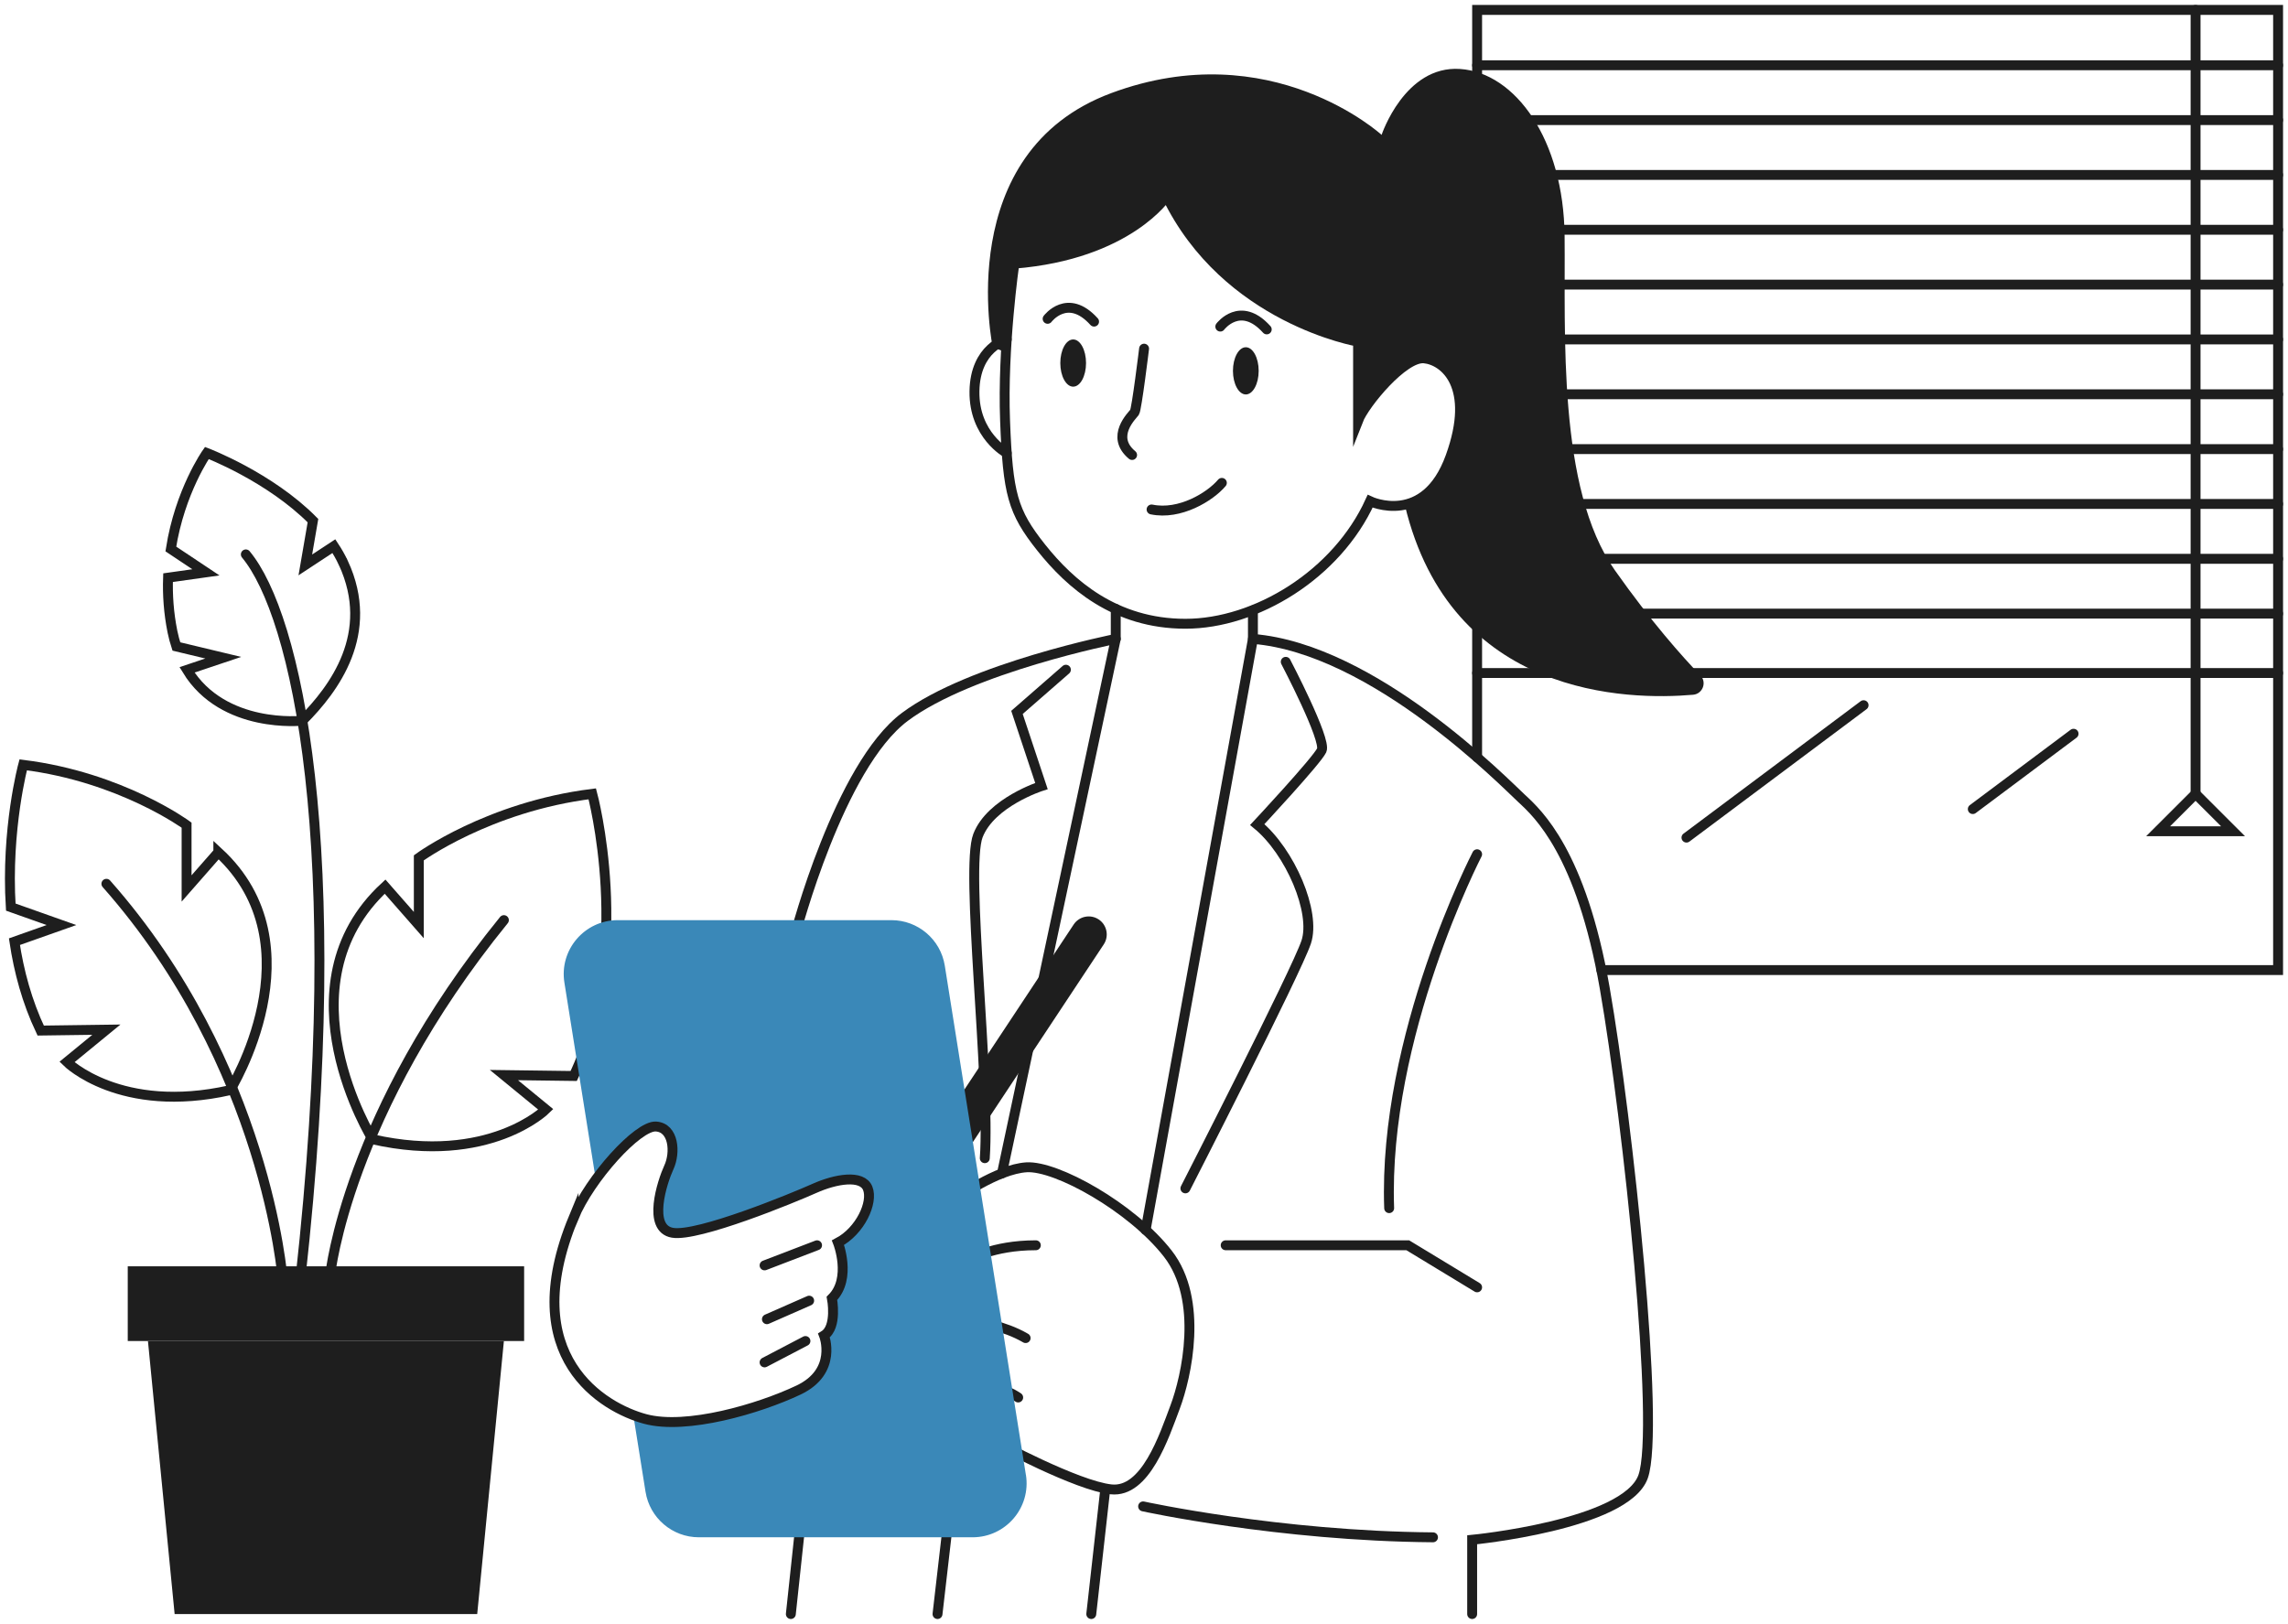 <svg xmlns="http://www.w3.org/2000/svg" width="231" height="164" viewBox="0 0 231 164" fill="none"><path d="M149.132 86.271C149.132 86.271 139.628 104.642 140.252 122.013" stroke="#1E1E1E" stroke-miterlimit="10" stroke-linecap="round"></path><path d="M149.132 130.01L142.13 125.761H123.746" stroke="#1E1E1E" stroke-miterlimit="10" stroke-linecap="round"></path><path d="M115.411 152.132C115.411 152.132 129.095 155.133 144.678 155.256" stroke="#1E1E1E" stroke-miterlimit="10" stroke-linecap="round"></path><path d="M100.549 145.633C100.549 145.633 108.708 150.038 112.179 150.413C115.651 150.788 117.524 145.072 118.651 142.071C119.777 139.07 121.557 131.292 117.9 126.604C114.242 121.917 106.645 117.701 103.642 117.887C100.639 118.073 96.513 121.074 96.513 121.074" stroke="#1E1E1E" stroke-miterlimit="10" stroke-linecap="round"></path><path d="M97.732 127.262C97.732 127.262 100.17 125.761 104.579 125.761" stroke="#1E1E1E" stroke-miterlimit="10" stroke-linecap="round"></path><path d="M98.765 133.542C98.765 133.542 101.297 133.825 103.549 135.136" stroke="#1E1E1E" stroke-miterlimit="10" stroke-linecap="round"></path><path d="M99.327 139.634C99.327 139.634 101.579 140.291 102.798 141.134" stroke="#1E1E1E" stroke-miterlimit="10" stroke-linecap="round"></path><path d="M110.176 163.004L111.585 150.433" stroke="#1E1E1E" stroke-miterlimit="10" stroke-linecap="round"></path><path d="M126.497 64.524C138.751 65.523 152.009 79.147 153.634 80.644C155.258 82.141 159.637 86.142 162.012 99.765C164.387 113.389 167.639 144.255 165.889 149.131C164.138 154.008 148.631 155.505 148.631 155.505V163.004" stroke="#1E1E1E" stroke-miterlimit="10" stroke-linecap="round"></path><path d="M115.664 124.214L126.497 64.524V61.636" stroke="#1E1E1E" stroke-miterlimit="10" stroke-linecap="round"></path><path d="M119.68 120.015C119.68 120.015 130.872 98.145 131.875 95.144C132.878 92.144 130.274 86.025 126.935 83.273C126.935 83.273 132.938 76.837 133.44 75.775C133.941 74.712 129.812 66.838 129.812 66.838" stroke="#1E1E1E" stroke-miterlimit="10" stroke-linecap="round"></path><path d="M112.648 64.524C112.648 64.524 98.015 67.429 91.358 72.398C84.7 77.368 80.289 94.368 80.289 94.368" stroke="#1E1E1E" stroke-miterlimit="10" stroke-linecap="round"></path><path d="M107.615 67.635L102.675 71.947L105.147 79.383C105.147 79.383 100.051 81.006 98.739 84.382C97.427 87.758 99.988 108.908 99.426 116.968" stroke="#1E1E1E" stroke-miterlimit="10" stroke-linecap="round"></path><path d="M95.656 154.32L94.653 163.004" stroke="#1E1E1E" stroke-miterlimit="10" stroke-linecap="round"></path><path d="M80.774 154.32L79.844 163.004" stroke="#1E1E1E" stroke-miterlimit="10" stroke-linecap="round"></path><path d="M102.409 26.628C102.409 26.628 101.19 35.063 101.473 42.469C101.755 49.875 102.223 51.654 105.13 55.309C108.037 58.964 112.571 62.994 119.683 62.994C126.795 62.994 134.957 58.028 138.332 50.622C138.332 50.622 143.863 53.248 146.444 46.124C149.026 39 145.837 36.377 143.774 36.188C141.711 35.999 137.771 40.782 137.113 42.469V34.502C137.113 34.502 123.796 32.251 117.793 19.786C117.793 19.786 113.946 25.691 102.409 26.628Z" stroke="#1E1E1E" stroke-miterlimit="10" stroke-linecap="round"></path><path d="M125.779 39.836C126.496 39.836 127.078 38.769 127.078 37.453C127.078 36.136 126.496 35.069 125.779 35.069C125.062 35.069 124.48 36.136 124.48 37.453C124.48 38.769 125.062 39.836 125.779 39.836Z" fill="#1E1E1E"></path><path d="M123.204 32.984C123.204 32.984 125.214 30.296 127.892 33.267" stroke="#1E1E1E" stroke-linecap="round" stroke-linejoin="round"></path><path d="M108.349 39.05C109.067 39.05 109.648 37.982 109.648 36.666C109.648 35.35 109.067 34.282 108.349 34.282C107.632 34.282 107.05 35.35 107.05 36.666C107.05 37.982 107.632 39.05 108.349 39.05Z" fill="#1E1E1E"></path><path d="M105.771 32.198C105.771 32.198 107.781 29.509 110.459 32.48" stroke="#1E1E1E" stroke-linecap="round" stroke-linejoin="round"></path><path d="M115.508 35.212C115.508 35.212 114.763 41.327 114.548 41.639C114.332 41.951 112.046 44.075 114.298 45.951" stroke="#1E1E1E" stroke-miterlimit="10" stroke-linecap="round"></path><path d="M116.265 51.452C119.109 52.046 122.175 50.17 123.361 48.766" stroke="#1E1E1E" stroke-miterlimit="10" stroke-linecap="round"></path><path d="M101.639 34.282C101.639 34.282 98.447 35.079 98.383 39.518C98.32 43.956 101.639 45.748 101.639 45.748" stroke="#1E1E1E" stroke-miterlimit="10" stroke-linecap="round"></path><path d="M101.157 118.508L112.648 64.524V61.493" stroke="#1E1E1E" stroke-miterlimit="10" stroke-linecap="round"></path><path d="M91.668 118.649L108.4 93.367C108.954 92.531 110.083 92.298 110.923 92.853C111.76 93.406 111.992 94.535 111.437 95.374L94.704 120.656L91.67 118.651L91.668 118.649Z" fill="#1E1E1E"></path><path d="M171.671 68.206C169.847 66.314 166.702 62.788 163.031 57.58C157.214 49.33 158.061 33.585 157.965 23.836C157.872 14.089 152.995 7.34 147.408 6.965C141.821 6.59 139.489 13.621 139.489 13.621C139.489 13.621 128.327 3.403 112.196 9.402C96.065 15.4 100.227 35.066 100.227 35.066L101.563 35.577C101.828 30.648 102.41 26.624 102.41 26.624C113.947 25.688 117.793 19.782 117.793 19.782C123.796 32.248 137.113 34.498 137.113 34.498V42.465C137.771 40.779 141.711 35.999 143.774 36.185C145.837 36.371 149.026 38.996 146.445 46.12C145.235 49.456 143.382 50.655 141.751 50.983L141.837 51.017C146.488 70.44 164.393 70.735 170.937 70.164C171.91 70.078 172.352 68.906 171.674 68.202L171.671 68.206Z" fill="#1E1E1E"></path><path d="M52.917 127.886H12.898V135.431H52.917V127.886Z" fill="#1E1E1E"></path><path d="M50.874 135.431H14.937L17.631 163.004H48.18L50.874 135.431Z" fill="#1E1E1E"></path><path d="M33.344 128.689C33.344 128.689 35.032 112.413 50.874 92.924" stroke="#1E1E1E" stroke-miterlimit="10" stroke-linecap="round"></path><path d="M37.619 115.062C37.619 115.062 27.999 99.573 38.878 89.544L42.283 93.425V86.636C42.283 86.636 49.293 81.481 59.797 80.17C59.797 80.17 64.019 95.822 57.92 108.665L50.877 108.572L55.106 112.041C55.106 112.041 49.399 117.711 37.619 115.062Z" stroke="#1E1E1E" stroke-miterlimit="10" stroke-linecap="round"></path><path d="M24.82 55.989C29.886 62.081 35.201 85.222 30.321 129.194" stroke="#1E1E1E" stroke-miterlimit="10" stroke-linecap="round"></path><path d="M34.669 56.863C34.397 56.272 34.072 55.704 33.709 55.156L30.826 57.052L31.597 52.58C27.228 48.162 20.883 45.748 20.883 45.748C20.883 45.748 18.159 49.609 17.249 55.442L20.79 57.802L16.967 58.34C16.907 60.053 17.026 61.885 17.412 63.801C17.518 64.328 17.654 64.82 17.807 65.288L22.541 66.423L18.88 67.651C22.541 73.67 30.534 72.784 30.534 72.784C33.713 69.583 37.955 63.986 34.673 56.863H34.669Z" stroke="#1E1E1E" stroke-miterlimit="10" stroke-linecap="round"></path><path d="M28.538 129.19C28.538 129.19 26.927 107.57 10.742 89.255" stroke="#1E1E1E" stroke-miterlimit="10" stroke-linecap="round"></path><path d="M22.043 86.072L18.838 89.727V83.333C18.838 83.333 12.237 78.477 2.341 77.242C2.341 77.242 0.593 83.722 1.088 91.609L6.204 93.422L1.457 95.101C1.902 98.086 2.723 101.156 4.108 104.078L10.742 103.988L6.759 107.254C6.759 107.254 12.134 112.592 23.229 110.099C23.229 110.099 32.292 95.513 22.043 86.065V86.072Z" stroke="#1E1E1E" stroke-miterlimit="10" stroke-linecap="round"></path><path d="M149.132 76.485V1H230V97.969H161.679" stroke="#1E1E1E" stroke-miterlimit="10" stroke-linecap="round"></path><path d="M149.132 67.97H230" stroke="#1E1E1E" stroke-miterlimit="10" stroke-linecap="round"></path><path d="M149.132 61.971H230" stroke="#1E1E1E" stroke-miterlimit="10" stroke-linecap="round"></path><path d="M149.132 56.434H230" stroke="#1E1E1E" stroke-miterlimit="10" stroke-linecap="round"></path><path d="M149.132 50.894H230" stroke="#1E1E1E" stroke-miterlimit="10" stroke-linecap="round"></path><path d="M149.132 45.357H230" stroke="#1E1E1E" stroke-miterlimit="10" stroke-linecap="round"></path><path d="M149.132 39.82H230" stroke="#1E1E1E" stroke-miterlimit="10" stroke-linecap="round"></path><path d="M149.132 34.282H230" stroke="#1E1E1E" stroke-miterlimit="10" stroke-linecap="round"></path><path d="M149.132 28.742H230" stroke="#1E1E1E" stroke-miterlimit="10" stroke-linecap="round"></path><path d="M149.132 23.205H230" stroke="#1E1E1E" stroke-miterlimit="10" stroke-linecap="round"></path><path d="M149.132 17.668H230" stroke="#1E1E1E" stroke-miterlimit="10" stroke-linecap="round"></path><path d="M149.132 12.127H230" stroke="#1E1E1E" stroke-miterlimit="10" stroke-linecap="round"></path><path d="M149.132 6.59H230" stroke="#1E1E1E" stroke-miterlimit="10" stroke-linecap="round"></path><path d="M221.669 1V80.17" stroke="#1E1E1E" stroke-miterlimit="10" stroke-linecap="round"></path><path d="M221.669 80.17L217.888 83.947H225.449L221.669 80.17Z" stroke="#1E1E1E" stroke-miterlimit="10" stroke-linecap="round"></path><path d="M170.269 84.591L188.151 71.22" stroke="#1E1E1E" stroke-miterlimit="10" stroke-linecap="round"></path><path d="M199.176 81.71L209.351 74.101" stroke="#1E1E1E" stroke-miterlimit="10" stroke-linecap="round"></path><path d="M103.575 148.949L95.387 97.521C94.965 94.876 92.68 92.927 89.999 92.927H62.371C59.016 92.927 56.454 95.925 56.983 99.234L60.152 119.129C62.251 116.227 64.962 113.691 66.217 113.768C68.031 113.877 68.217 116.397 67.53 117.887C66.842 119.378 65.327 124.065 67.898 124.5C70.469 124.935 80.1 120.968 82.226 120.015C84.352 119.062 87.039 118.594 87.604 120.015C88.168 121.436 86.853 124.311 84.601 125.499C84.601 125.499 86.009 129.107 83.99 131.122C83.99 131.122 84.551 134.027 83.192 134.87C83.192 134.87 84.601 138.495 80.615 140.384C76.628 142.273 69.313 144.431 65.138 143.305C64.769 143.206 64.364 143.076 63.939 142.91L65.174 150.658C65.596 153.304 67.882 155.253 70.562 155.253H98.191C101.546 155.253 104.107 152.255 103.579 148.946L103.575 148.949Z" fill="#3A88B8"></path><path d="M57.903 122.999C59.564 118.989 64.407 113.658 66.221 113.768C68.035 113.877 68.221 116.397 67.533 117.887C66.846 119.378 65.331 124.065 67.902 124.5C70.473 124.935 80.103 120.968 82.23 120.015C84.356 119.062 87.043 118.594 87.608 120.015C88.173 121.436 86.857 124.311 84.605 125.499C84.605 125.499 86.013 129.107 83.993 131.122C83.993 131.122 84.555 134.027 83.196 134.87C83.196 134.87 84.605 138.495 80.618 140.384C76.632 142.273 69.317 144.431 65.141 143.305C60.966 142.18 52.073 137.088 57.903 122.996V122.999Z" stroke="#1E1E1E" stroke-miterlimit="10" stroke-linecap="round"></path><path d="M77.193 127.793L82.492 125.761" stroke="#1E1E1E" stroke-miterlimit="10" stroke-linecap="round"></path><path d="M77.429 133.23L81.694 131.355" stroke="#1E1E1E" stroke-miterlimit="10" stroke-linecap="round"></path><path d="M77.193 137.589L81.319 135.431" stroke="#1E1E1E" stroke-miterlimit="10" stroke-linecap="round"></path></svg>